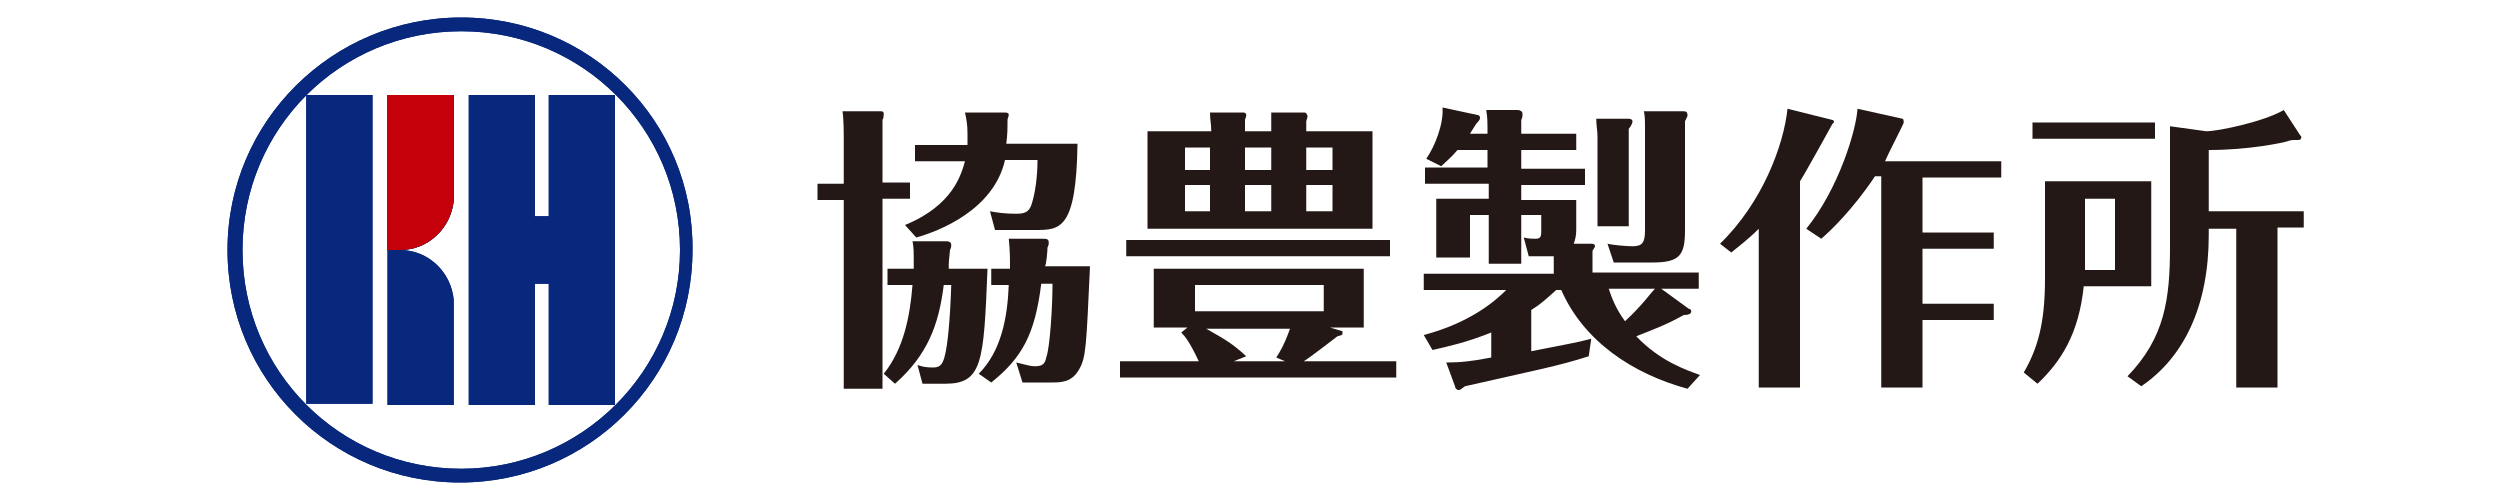<?xml version="1.0" encoding="utf-8"?>
<!-- Generator: Adobe Illustrator 27.1.1, SVG Export Plug-In . SVG Version: 6.00 Build 0)  -->
<svg version="1.1" id="レイヤー_1" xmlns="http://www.w3.org/2000/svg" xmlns:xlink="http://www.w3.org/1999/xlink" x="0px"
	 y="0px" width="200px" height="40px" viewBox="0 0 200 40" style="enable-background:new 0 0 200 40;" xml:space="preserve">
<style type="text/css">
	.st0{fill:#FFFFFF;}
	.st1{fill:#08287E;}
	.st2{fill:#C6000B;}
	.st3{fill:#231815;}
</style>
<g>
	<rect y="0" class="st0" width="200" height="40"/>
	<g>
		<g>
			<g>
				<g>
					<rect x="24.5" y="7.6" class="st1" width="5.3" height="24.7"/>
					<polygon class="st1" points="42.8,7.6 37.5,7.6 37.5,32.4 42.8,32.4 42.8,22.7 43.9,22.7 43.9,32.4 49.2,32.4 49.2,7.6 
						43.9,7.6 43.9,17.3 42.8,17.3 					"/>
					<path class="st1" d="M31,11.5v8.4v0.2v8.4v3.9h5.3v-7.7V24c-0.2-2.2-2-4-4.3-4h0h0h0h0c2.3,0,4.1-1.8,4.3-4v-0.6V7.6H31V11.5z"
						/>
					<path class="st1" d="M32,20L32,20L32,20c2.3,0,4.1-1.8,4.3-4v-0.6V7.6H31v3.9v8.4V20H32z"/>
					<path class="st1" d="M36.9,1.4C26.6,1.4,18.2,9.7,18.2,20c0,10.3,8.3,18.6,18.6,18.6c10.3,0,18.6-8.3,18.6-18.6
						C55.5,9.7,47.2,1.4,36.9,1.4 M36.9,37.5c-9.7,0-17.5-7.8-17.5-17.5c0-9.7,7.8-17.5,17.5-17.5c9.7,0,17.5,7.8,17.5,17.5
						C54.4,29.7,46.5,37.5,36.9,37.5"/>
					<rect x="24.5" y="7.6" class="st1" width="5.3" height="24.7"/>
					<polygon class="st1" points="42.8,7.6 37.5,7.6 37.5,32.4 42.8,32.4 42.8,22.7 43.9,22.7 43.9,32.4 49.2,32.4 49.2,7.6 
						43.9,7.6 43.9,17.3 42.8,17.3 					"/>
					<path class="st1" d="M31,11.5v8.4v0.2v8.4v3.9h5.3v-7.7V24c-0.2-2.2-2-4-4.3-4h0h0h0h0c2.3,0,4.1-1.8,4.3-4v-0.6V7.6H31V11.5z"
						/>
					<path class="st1" d="M36.9,1.4C26.6,1.4,18.2,9.7,18.2,20c0,10.3,8.3,18.6,18.6,18.6c10.3,0,18.6-8.3,18.6-18.6
						C55.5,9.7,47.2,1.4,36.9,1.4 M36.9,37.5c-9.7,0-17.5-7.8-17.5-17.5c0-9.7,7.8-17.5,17.5-17.5c9.7,0,17.5,7.8,17.5,17.5
						C54.4,29.7,46.5,37.5,36.9,37.5"/>
				</g>
				<path class="st2" d="M32,20L32,20L32,20c2.3,0,4.1-1.8,4.3-4v-0.6V7.6H31v3.9v8.4V20H32z"/>
			</g>
			<g>
				<path class="st3" d="M83.8,19.8c0.1-0.2,0.1-0.3,0.1-0.4c0-0.3-0.2-0.3-0.5-0.3l-2.7,0c0.1,1,0.1,1.5,0.1,2.4h-1.5v1.3h1.4
					c-0.1,2.6-0.6,5.3-2.4,7.1l1,0.7c2.5-2,3.5-3.9,4-7.9h0.9c0,1.8-0.2,5.1-0.5,5.9c-0.1,0.5-0.3,0.7-0.9,0.7
					c-0.4,0-0.6-0.1-1.5-0.3l0.5,1.6h2.2c0.9,0,1.7,0,2.3-1c0.6-1,0.6-1.9,0.9-8.3h-3.6C83.7,21.2,83.8,20.1,83.8,19.8z"/>
				<path class="st3" d="M72.4,18l0.9,1c1.8-0.5,6.2-2.2,7.1-6.2H83c0,1.4-0.2,2.6-0.4,3.3c-0.2,0.8-0.5,1-1.3,1
					c-0.9,0-1.6-0.1-2.1-0.2l0.4,1.5h3.2c2,0,3.3,0,3.4-6.9h-5.7c0.1-0.7,0.1-1.2,0.1-1.9c0-0.1,0.1-0.3,0.1-0.4
					c0-0.2-0.2-0.2-0.4-0.2l-3.1,0c0.1,0.5,0.2,0.9,0.2,1.7c0,0.4,0,0.7,0,0.9h-4.2v1.3h4C76.9,13.9,76.3,16.4,72.4,18z"/>
				<path class="st3" d="M75.9,21.5c0-0.5,0-0.6,0.1-1.5c0.1-0.2,0.1-0.3,0.1-0.4c0-0.3-0.3-0.3-0.5-0.3l-2.6,0
					c0.1,0.5,0.1,0.7,0.1,2.2H71v1.3H73c-0.2,2.5-0.7,5.1-2.3,7.1l0.9,0.8c2.6-2.3,3.5-4.7,3.9-7.9h0.6c-0.1,3-0.3,4.8-0.5,5.6
					c-0.2,0.9-0.5,1-1,1c-0.6,0-0.9-0.1-1.2-0.2l0.4,1.5h1.8c3,0,3.1-1.7,3.4-9.2H75.9z"/>
				<path class="st3" d="M72.8,14.6h-2.2v-5c0.1-0.2,0.1-0.4,0.1-0.5c0-0.2-0.2-0.2-0.2-0.2l-3.1,0c0.1,0.6,0.1,1.9,0.1,2v3.8h-2.1
					v1.3h2.1v15.1h3.1V15.9h2.2V14.6z"/>
				<path class="st3" d="M109.7,10.5h-5.2V9.7c0.1-0.3,0.1-0.4,0.1-0.4c0-0.2-0.2-0.3-0.2-0.3l-2.7,0c0,0.6,0,0.9,0,1.5h-2.1V9.6
					c0-0.1,0.1-0.2,0.1-0.4c0-0.1-0.1-0.2-0.2-0.2l-2.7,0c0,0.6,0.1,0.9,0.1,1.5h-5.1v7.8h18V10.5z M96.8,16.9h-2v-2.1h2V16.9z
					 M96.8,13.6h-2v-1.8h2V13.6z M99.6,11.8h2.1v1.8h-2.1V11.8z M101.7,16.9h-2.1v-2.1h2.1V16.9z M106.6,16.9h-2.1v-2.1h2.1V16.9z
					 M106.6,13.6h-2.1v-1.8h2.1V13.6z"/>
				<path class="st3" d="M107,26.9c0.4-0.1,0.4-0.1,0.4-0.3c0,0,0-0.1,0-0.1l-1-0.3h2.7v-4.7H92.3v4.7H95l-0.5,0.4
					c0.3,0.3,0.7,0.8,1.4,2.3h-6.3v1.3h22.1v-1.3h-7.4C104.8,28.6,106.6,27.2,107,26.9z M95.6,24.9v-2.1h10.3v2.1H95.6z M102.8,28.9
					h-4.1l1-0.4c-1.1-1-1.6-1.3-3.2-2.2h6.7c-0.5,1.4-0.9,2-1.1,2.3L102.8,28.9z"/>
				<rect x="90.1" y="19.2" class="st3" width="21.1" height="1.3"/>
				<path class="st3" d="M127.7,18.1h2.6v-7.8c0.1-0.1,0.3-0.4,0.3-0.6c0-0.1-0.1-0.2-0.3-0.2l-2.6,0c0,0.5,0.1,1,0.1,1.4V18.1z"/>
				<path class="st3" d="M129.1,21h3.1c2.2,0,2.6-0.6,2.6-2.6V9.7c0.2-0.4,0.2-0.4,0.2-0.5c0-0.2-0.1-0.3-0.3-0.3l-3.2,0
					c0.1,0.3,0.1,0.8,0.1,1.4v8.1c0,1-0.2,1.3-1,1.3c-0.5,0-1.6-0.1-2-0.2L129.1,21z"/>
				<path class="st3" d="M134.7,25.2c0.4,0,0.6-0.1,0.6-0.3c0-0.1-0.1-0.2-0.2-0.2l-2.2-1.6h3v-1.3h-8.5v-1.7c0-0.1,0.2-0.3,0.2-0.4
					c0-0.2-0.2-0.2-0.3-0.2l-1.4,0c0.1-0.3,0.2-0.6,0.2-1.1v-2.4h-4.4v-1.2h5.1v-1.3h-5.1V12h4.4v-1.3h-4.4V9.6
					c0.1-0.2,0.1-0.3,0.1-0.5c0-0.2-0.2-0.3-0.4-0.3l-2.5,0c0.1,0.6,0.1,1.1,0.1,1.4v0.5h-1.4c0.1-0.2,0.2-0.3,0.5-0.8
					c0.3-0.3,0.3-0.4,0.3-0.5c0-0.1-0.1-0.2-0.2-0.2l-2.8-0.6c0.1,1.3-0.6,3.1-1.3,4.1l1.2,0.6c0.4-0.4,0.8-0.7,1.3-1.3h2.4v1.4H114
					v1.3h5.1v1.2h-4.2v4.7h2.7v-3.4h1.5v3.9h2.6v-3.9h1.6v1.3c0,0.5-0.1,0.6-0.5,0.6c-0.2,0-0.5,0-0.9-0.1l0.4,1.5h1.4
					c0.4,0,0.5,0,0.6,0v1.4h-10.4v1.3h6.6c-0.8,0.8-2.8,2.6-6.6,3.6l0.7,1.2c1.3-0.3,2.7-0.6,4.7-1.4v2c-1.5,0.3-2.5,0.4-3.6,0.4
					l0.7,1.9c0,0.1,0.1,0.3,0.3,0.3c0.1,0,0.1,0,0.5-0.3c5.7-1.3,7.4-1.6,9.9-2.4l0.2-1.4c-1.1,0.3-2.3,0.5-4.8,1v-3.3
					c0.8-0.5,1.1-0.8,2-1.6h0.4c1.8,4.1,5.7,6.7,10.1,7.9l1-1.1c-1.1-0.4-3.2-1.1-5.1-3.1C131.9,26.5,133.3,26,134.7,25.2z
					 M130,25.7c-0.8-1.1-1.1-2-1.3-2.6h3.7C132,23.5,131.4,24.4,130,25.7z"/>
				<path class="st3" d="M152.3,9.8c0,0,0-0.3-0.1-0.3l-3.6-0.8c-0.1,1.7-1.5,6.4-4.1,9.6l1.2,0.8c0.7-0.6,2.5-2.3,4.3-5h0.5V31h3.3
					v-5.4h5.7v-1.3h-5.7v-4.4h5.7v-1.3h-5.7v-4.4h6.3v-1.3h-9.3C151,12.4,152.3,9.9,152.3,9.8z"/>
				<path class="st3" d="M146.6,9.6l-3.6-0.9c-0.3,2.9-2,7.5-5.4,10.8l0.9,0.7c0.6-0.5,1.3-1,2.2-1.9V31h3.3V14.5
					c0.4-0.6,2.6-4.6,2.6-4.6C146.8,9.8,146.7,9.6,146.6,9.6z"/>
				<rect x="162.6" y="9.8" class="st3" width="9.8" height="1.3"/>
				<path class="st3" d="M172.1,14.5h-8.5v7.8c0,3.6-0.6,5.6-1.7,7.5l1.1,0.9c1.9-1.8,3.3-4,3.7-7.8h5.4V14.5z M169.2,21.6h-2.4
					v-5.7h2.4V21.6z"/>
				<path class="st3" d="M176.7,16.9V12c3.3,0,6-0.6,6.3-0.7c0.3-0.1,0.3-0.1,0.8-0.1c0.1,0,0.3,0,0.3-0.2c0-0.1,0-0.1-0.1-0.2
					l-1.3-2c-1.5,0.9-5.2,1.7-6.2,1.7l-2.9-0.4v9.6c0,4.2-0.4,7.3-3.4,10.4l1.1,0.8c3.4-2.3,5.4-6.4,5.4-12.1v-0.5h2.2V31h3.3V18.2
					h2.1v-1.3H176.7z"/>
			</g>
		</g>
	</g>
</g>
</svg>
